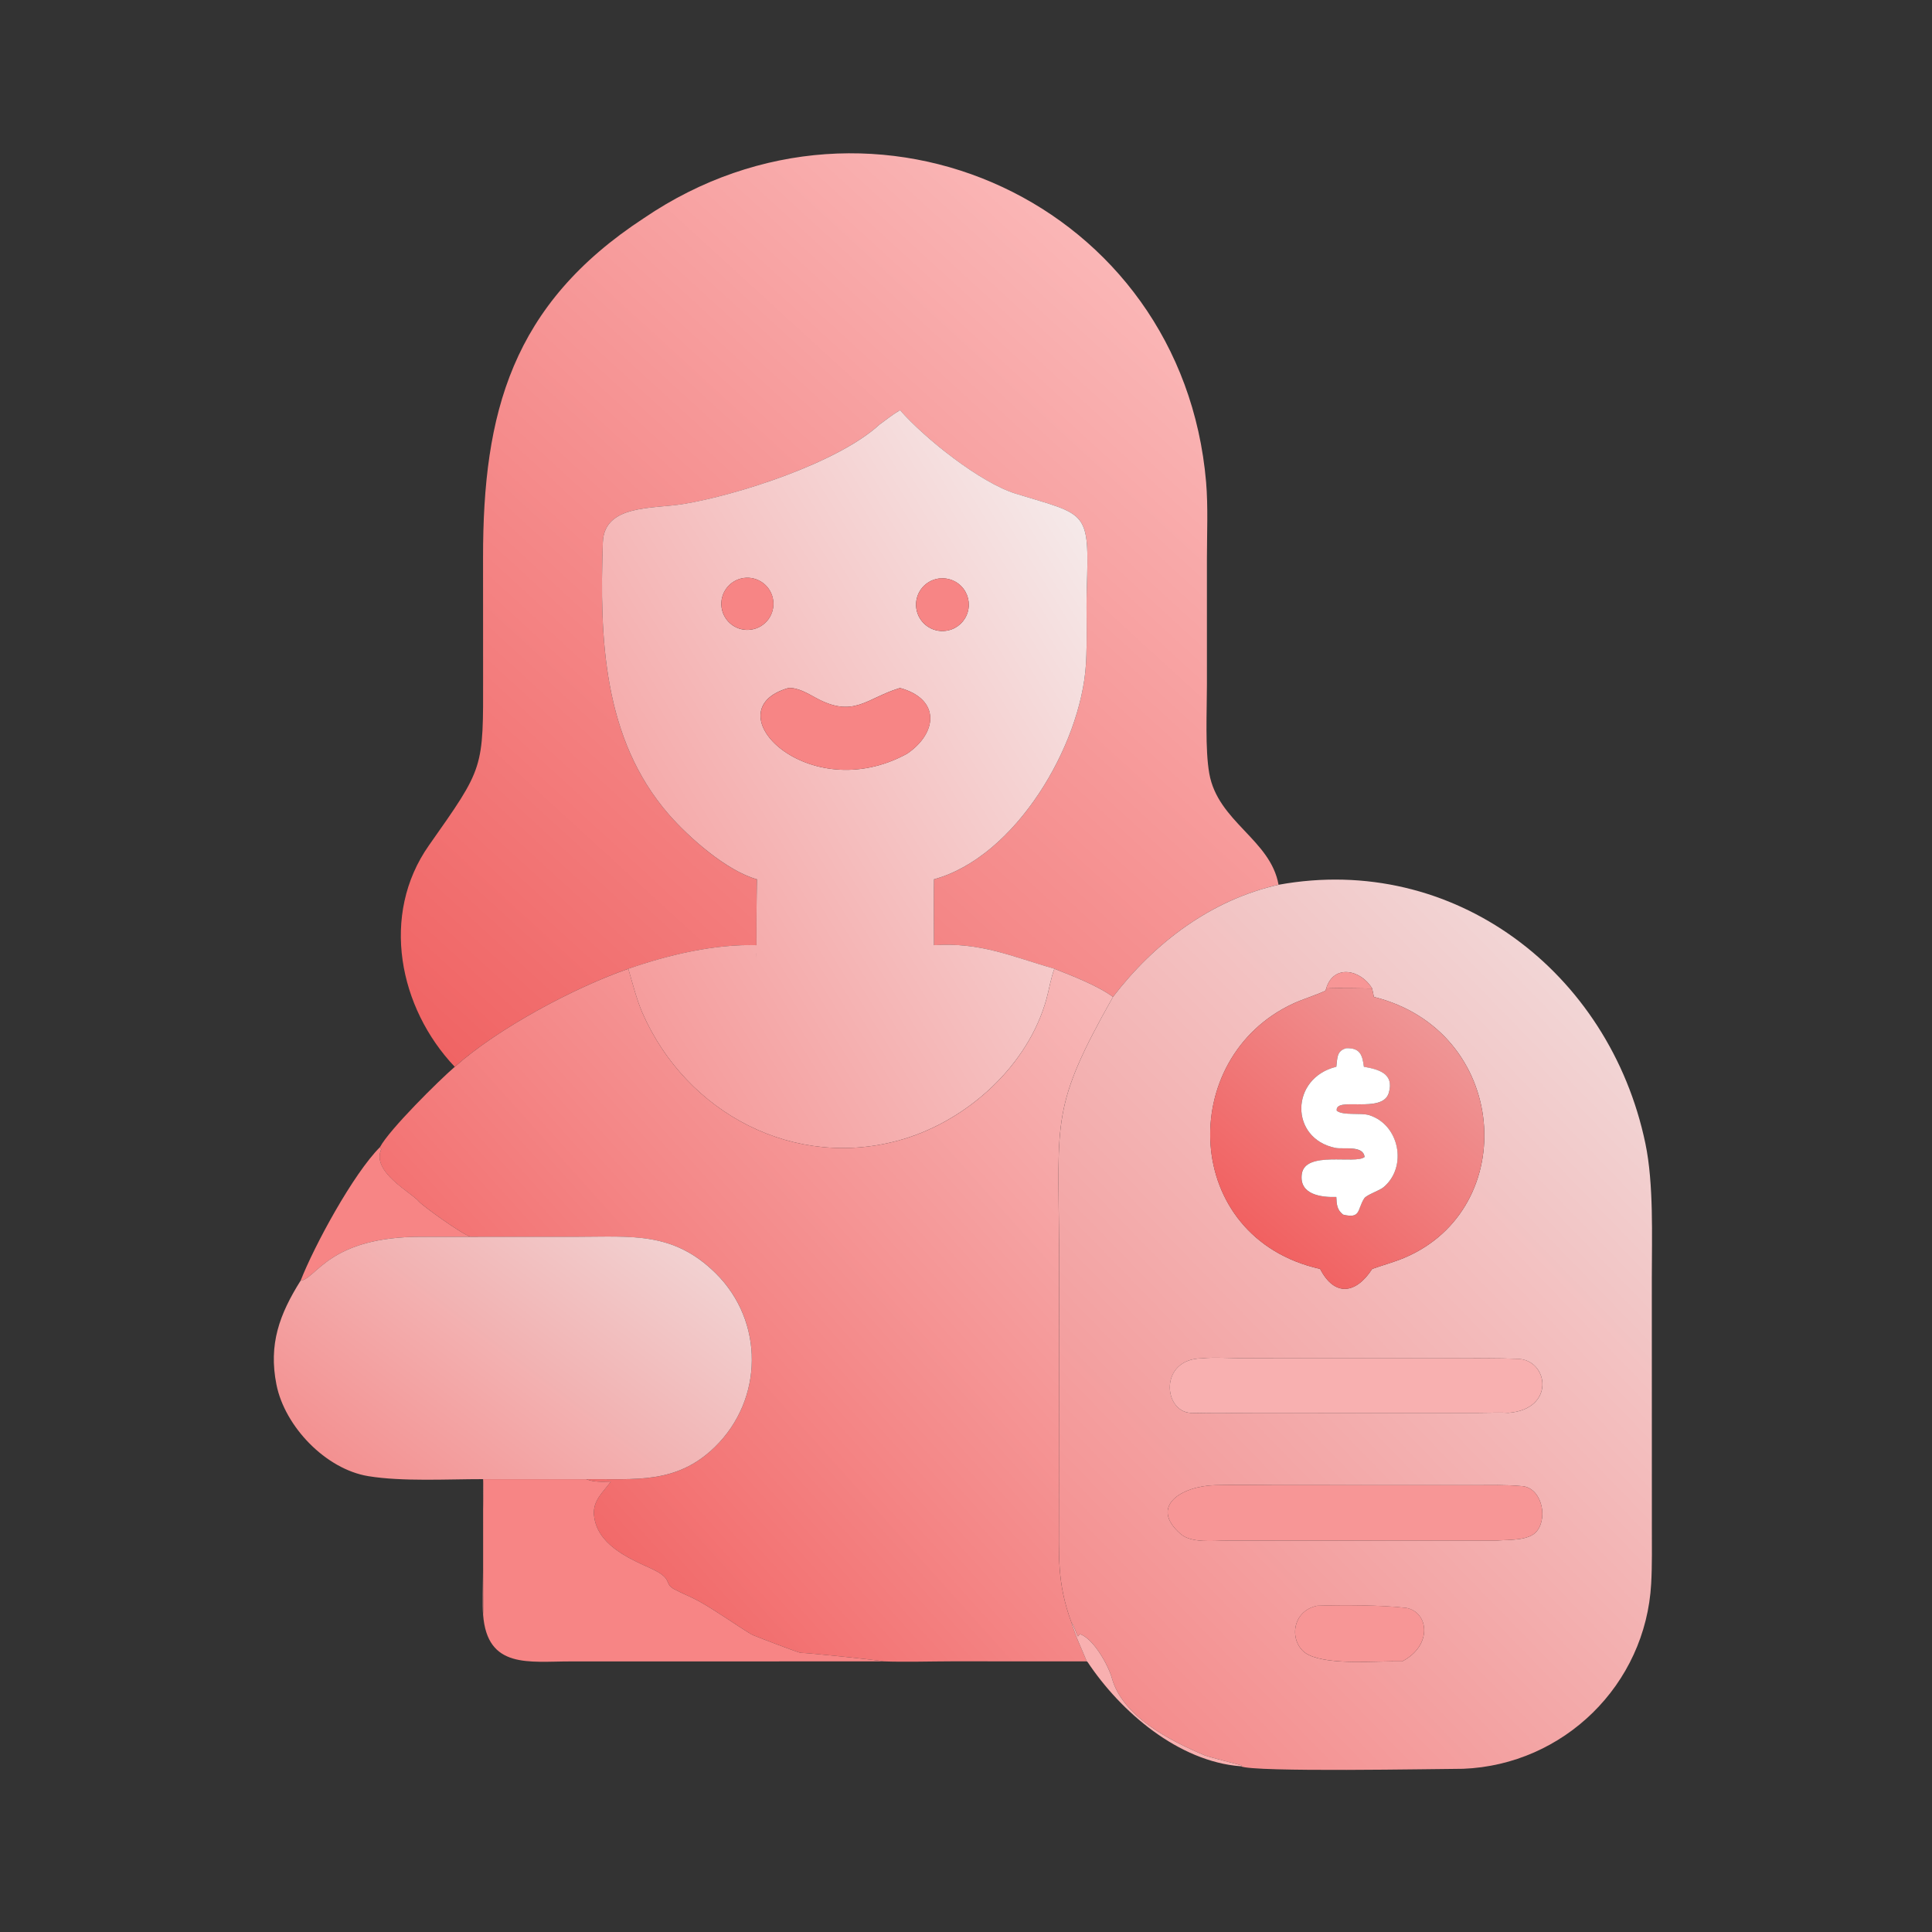 <?xml version="1.0" encoding="UTF-8"?> <svg xmlns="http://www.w3.org/2000/svg" width="40" height="40" viewBox="0 0 40 40" fill="none"><rect x="0" y="0" width="40" height="40" fill="#333333" stroke="none"/><path d="M9.415 22.087C8.26 20.87 7.868 18.941 8.881 17.502C10.026 15.874 10.005 15.935 10.002 13.979L10.001 11.541C9.999 8.549 10.591 6.308 13.333 4.515C18.103 1.274 24.476 4.221 24.971 9.981C25.014 10.488 24.988 11.052 24.988 11.566L24.988 14.181C24.988 14.714 24.948 15.514 25.037 16.015C25.215 17.016 26.305 17.381 26.471 18.318C25.075 18.631 23.902 19.518 23.043 20.64C22.733 20.41 22.197 20.201 21.83 20.058C20.967 19.81 20.307 19.503 19.337 19.57C19.338 19.115 19.329 18.661 19.337 18.206C21.034 17.738 22.373 15.435 22.482 13.769C22.515 13.263 22.485 12.682 22.5 12.21C22.554 10.548 22.521 10.678 21.037 10.224C20.304 10 19.151 9.083 18.635 8.493C18.509 8.563 18.331 8.701 18.209 8.79C17.345 9.585 15.254 10.255 14.145 10.436C13.517 10.539 12.508 10.438 12.481 11.232C12.413 13.206 12.483 15.296 13.848 16.863C14.266 17.344 15.049 18.033 15.672 18.206C15.661 18.743 15.66 19.286 15.662 19.824C15.658 19.732 15.665 19.66 15.672 19.57C14.804 19.54 13.828 19.772 13.008 20.058C11.899 20.444 10.32 21.282 9.415 22.087Z" fill="url(#paint0_linear_2582_5490)"></path><path d="M18.209 8.79C18.331 8.7 18.509 8.563 18.635 8.492C19.151 9.082 20.304 9.999 21.037 10.223C22.521 10.678 22.554 10.548 22.5 12.21C22.485 12.681 22.515 13.263 22.482 13.769C22.373 15.434 21.034 17.738 19.337 18.205C19.329 18.66 19.338 19.114 19.337 19.569C20.307 19.503 20.967 19.809 21.83 20.057C21.756 20.251 21.723 20.473 21.668 20.674C21.291 22.053 20.042 23.187 18.692 23.587C16.463 24.247 14.213 23.052 13.301 20.972C13.18 20.695 13.095 20.351 13.008 20.057C13.828 19.771 14.804 19.54 15.672 19.569C15.665 19.66 15.658 19.732 15.662 19.823C15.66 19.286 15.661 18.742 15.672 18.205C15.049 18.032 14.266 17.343 13.848 16.863C12.483 15.295 12.413 13.205 12.481 11.231C12.508 10.438 13.517 10.539 14.145 10.435C15.254 10.254 17.345 9.585 18.209 8.79ZM15.398 11.967C15.102 12.009 14.896 12.285 14.94 12.581C14.984 12.877 15.261 13.081 15.556 13.035C15.85 12.989 16.051 12.716 16.007 12.422C15.964 12.129 15.692 11.926 15.398 11.967ZM19.372 11.991C19.083 12.067 18.909 12.362 18.982 12.652C19.055 12.942 19.347 13.12 19.638 13.05C19.83 13.005 19.982 12.86 20.036 12.671C20.091 12.482 20.04 12.278 19.902 12.137C19.765 11.997 19.562 11.941 19.372 11.991ZM16.324 14.244C14.727 14.702 16.728 16.726 18.78 15.605C19.408 15.179 19.479 14.478 18.635 14.244L18.608 14.252C17.939 14.458 17.674 14.878 16.888 14.447C16.724 14.357 16.518 14.233 16.324 14.244Z" fill="url(#paint1_linear_2582_5490)"></path><path d="M15.557 13.034C15.261 13.08 14.985 12.877 14.941 12.581C14.896 12.285 15.102 12.009 15.398 11.967C15.692 11.926 15.964 12.129 16.008 12.422C16.051 12.716 15.85 12.989 15.557 13.034Z" fill="#F78585"></path><path d="M19.639 13.05C19.348 13.119 19.055 12.942 18.983 12.652C18.91 12.362 19.083 12.067 19.372 11.991C19.562 11.941 19.765 11.996 19.902 12.137C20.04 12.278 20.091 12.481 20.037 12.67C19.982 12.859 19.83 13.004 19.639 13.05Z" fill="#F78585"></path><path d="M18.781 15.605C16.728 16.726 14.728 14.703 16.325 14.245C16.518 14.234 16.725 14.358 16.889 14.447C17.674 14.878 17.939 14.459 18.609 14.253L18.636 14.245C19.48 14.478 19.409 15.179 18.781 15.605Z" fill="#F78585"></path><path d="M26.472 18.318C30.098 17.657 33.325 20.126 34.066 23.674C34.241 24.512 34.199 25.609 34.199 26.469L34.2 31.592C34.2 31.991 34.207 32.409 34.186 32.786C34.072 34.884 32.373 36.538 30.294 36.621C29.735 36.623 25.948 36.697 25.69 36.569L25.719 36.556C25.707 36.546 25.033 36.381 24.936 36.34C24.231 36.041 23.24 35.542 23.02 34.742C22.949 34.481 22.637 33.918 22.357 33.833L22.318 33.88C22.261 33.782 22.26 33.698 22.182 33.588C21.878 32.762 21.928 32.2 21.924 31.361L21.928 25.791C21.911 23.161 21.763 22.911 23.043 20.64C23.902 19.518 25.076 18.631 26.472 18.318ZM28.409 20.466C28.176 20.074 27.611 19.953 27.457 20.466L27.445 20.509C27.264 20.599 26.985 20.681 26.779 20.776C24.346 21.898 24.454 25.627 27.332 26.272C27.633 26.855 28.076 26.788 28.409 26.272C28.631 26.193 28.867 26.13 29.081 26.039C31.498 25.012 31.24 21.338 28.445 20.64L28.409 20.466ZM24.886 28.123C23.997 28.133 24.082 29.221 24.651 29.253C25.116 29.266 25.608 29.252 26.075 29.252L30.603 29.252C30.747 29.252 31.106 29.241 31.226 29.252C32.208 29.181 32.063 28.161 31.436 28.135C31.002 28.115 30.563 28.123 30.129 28.123L25.787 28.122C25.547 28.122 25.108 28.096 24.886 28.123ZM25.154 30.749C24.47 30.768 23.783 31.18 24.441 31.757C24.667 31.955 25.119 31.897 25.415 31.896L31.005 31.894C31.252 31.876 31.664 31.902 31.823 31.696C32.058 31.392 31.902 30.774 31.486 30.767C31.175 30.738 30.848 30.749 30.534 30.749L26.449 30.748C26.038 30.748 25.561 30.736 25.154 30.749ZM27.27 33.246C26.699 33.366 26.69 34.069 27.097 34.265C27.553 34.483 28.514 34.384 29.03 34.397C29.659 34.073 29.586 33.385 29.121 33.291C28.61 33.23 27.789 33.228 27.27 33.246Z" fill="url(#paint2_linear_2582_5490)"></path><path d="M9.416 22.087C10.321 21.281 11.899 20.444 13.009 20.058C13.095 20.352 13.181 20.695 13.301 20.972C14.214 23.052 16.463 24.247 18.693 23.587C20.042 23.188 21.291 22.053 21.668 20.675C21.723 20.474 21.756 20.251 21.83 20.058C22.197 20.201 22.733 20.41 23.043 20.64C21.762 22.911 21.911 23.16 21.927 25.791L21.923 31.361C21.928 32.2 21.877 32.762 22.182 33.588C22.282 33.916 22.378 34.096 22.502 34.397L19.707 34.396C19.253 34.397 18.736 34.413 18.29 34.397C18.225 34.375 16.698 34.217 16.577 34.22C16.539 34.221 15.592 33.861 15.559 33.839C15.215 33.63 14.831 33.352 14.47 33.151C14.303 33.058 14.119 32.99 13.952 32.899C13.733 32.776 13.955 32.687 13.457 32.464C12.988 32.254 12.35 31.963 12.298 31.367C12.271 31.061 12.491 30.892 12.646 30.674C12.463 30.677 12.308 30.691 12.136 30.625C13.143 30.615 14 30.739 14.8 29.959C15.812 28.973 15.825 27.354 14.817 26.36C13.943 25.498 13.085 25.606 11.966 25.607L9.75 25.608C9.585 25.57 8.738 24.959 8.671 24.874C8.534 24.701 7.678 24.264 7.894 23.795L7.868 23.749C8.057 23.39 9.09 22.367 9.416 22.087Z" fill="url(#paint3_linear_2582_5490)"></path><path d="M27.457 20.466C27.61 19.953 28.175 20.074 28.409 20.466C28.405 20.468 27.613 20.448 27.457 20.466Z" fill="#F79696"></path><path d="M27.457 20.466C27.613 20.449 28.405 20.468 28.409 20.466L28.445 20.64C31.239 21.338 31.498 25.012 29.081 26.039C28.866 26.13 28.63 26.193 28.409 26.272C28.076 26.789 27.633 26.855 27.332 26.272C24.453 25.627 24.345 21.898 26.779 20.776C26.984 20.681 27.264 20.599 27.444 20.509L27.457 20.466ZM27.875 21.703C27.67 21.757 27.69 21.904 27.666 22.087C26.707 22.322 26.7 23.573 27.647 23.766C27.812 23.8 28.227 23.708 28.251 23.956C28.064 24.112 27.021 23.817 26.952 24.306C26.891 24.739 27.365 24.793 27.666 24.782C27.676 24.937 27.676 25.043 27.807 25.148C28.179 25.24 28.095 25.044 28.243 24.813C28.292 24.738 28.558 24.653 28.645 24.581C29.147 24.159 28.971 23.279 28.342 23.087C28.172 23.035 27.805 23.102 27.675 22.997C27.628 22.692 28.623 23.072 28.753 22.629C28.871 22.225 28.542 22.141 28.237 22.087C28.206 21.836 28.157 21.696 27.875 21.703Z" fill="url(#paint4_linear_2582_5490)"></path><path d="M27.667 22.086C27.691 21.904 27.671 21.756 27.875 21.702C28.157 21.695 28.206 21.836 28.238 22.086C28.542 22.14 28.872 22.224 28.753 22.628C28.624 23.071 27.628 22.691 27.676 22.997C27.806 23.101 28.173 23.035 28.343 23.087C28.972 23.279 29.148 24.158 28.645 24.58C28.559 24.652 28.292 24.737 28.244 24.812C28.096 25.043 28.18 25.239 27.807 25.147C27.677 25.042 27.676 24.936 27.667 24.782C27.366 24.792 26.892 24.739 26.953 24.306C27.022 23.816 28.065 24.112 28.252 23.955C28.228 23.707 27.813 23.799 27.647 23.766C26.7 23.573 26.708 22.321 27.667 22.086Z" fill="white"></path><path d="M7.868 23.749L7.894 23.794C7.679 24.263 8.534 24.7 8.671 24.874C8.738 24.959 9.585 25.57 9.75 25.607L8.727 25.606C6.812 25.605 6.562 26.465 6.223 26.517C6.512 25.779 7.315 24.302 7.868 23.749Z" fill="#F78585"></path><path d="M6.222 26.517C6.561 26.465 6.811 25.605 8.726 25.606L9.75 25.607L11.966 25.606C13.085 25.605 13.942 25.498 14.816 26.36C15.824 27.354 15.812 28.972 14.8 29.959C13.999 30.739 13.142 30.614 12.136 30.624H10.001C10.018 30.816 10.004 31.051 10.002 31.247L10.003 33C10.004 33.096 10.012 33.343 10.001 33.426C9.985 33.263 10 32.72 10 32.529L10.001 30.624C9.263 30.623 8.332 30.678 7.624 30.562C6.742 30.417 5.897 29.534 5.724 28.669C5.556 27.83 5.788 27.209 6.222 26.517Z" fill="url(#paint5_linear_2582_5490)"></path><path d="M31.225 29.252C31.105 29.24 30.746 29.252 30.602 29.251L26.074 29.252C25.608 29.252 25.115 29.266 24.65 29.252C24.082 29.221 23.996 28.133 24.886 28.123C25.108 28.096 25.547 28.122 25.787 28.122L30.128 28.122C30.562 28.122 31.001 28.115 31.435 28.134C32.063 28.161 32.207 29.181 31.225 29.252Z" fill="#F8B0B0"></path><path d="M10.002 30.625H12.137C12.308 30.691 12.464 30.677 12.647 30.674C12.492 30.892 12.271 31.061 12.298 31.367C12.351 31.963 12.988 32.254 13.458 32.464C13.955 32.687 13.733 32.776 13.952 32.899C14.119 32.99 14.303 33.058 14.47 33.151C14.831 33.352 15.215 33.63 15.559 33.839C15.592 33.861 16.539 34.221 16.577 34.22C16.699 34.217 18.225 34.375 18.291 34.397L11.814 34.398C10.954 34.397 10.085 34.56 10.002 33.427C10.013 33.344 10.004 33.096 10.004 33.001L10.003 31.248C10.005 31.052 10.019 30.816 10.002 30.625Z" fill="#F78585"></path><path d="M31.005 31.894L25.415 31.896C25.119 31.897 24.667 31.955 24.441 31.757C23.783 31.18 24.47 30.768 25.154 30.749C25.561 30.736 26.038 30.748 26.449 30.748L30.534 30.749C30.848 30.749 31.175 30.738 31.486 30.767C31.902 30.774 32.058 31.392 31.823 31.696C31.664 31.902 31.252 31.876 31.005 31.894Z" fill="#F79696"></path><path d="M29.03 34.397C28.514 34.383 27.553 34.483 27.097 34.264C26.69 34.069 26.699 33.366 27.27 33.245C27.789 33.227 28.61 33.229 29.121 33.29C29.586 33.384 29.659 34.072 29.03 34.397Z" fill="#F79696"></path><path d="M22.182 33.588C22.259 33.698 22.261 33.782 22.318 33.88L22.357 33.833C22.637 33.918 22.948 34.481 23.02 34.742C23.24 35.542 24.231 36.041 24.936 36.34C25.033 36.381 25.707 36.546 25.719 36.556L25.689 36.569C24.399 36.471 23.202 35.441 22.518 34.411C22.513 34.407 22.507 34.402 22.501 34.397C22.378 34.096 22.282 33.916 22.182 33.588Z" fill="#F8B0B0"></path><defs><linearGradient id="paint0_linear_2582_5490" x1="9.715" y1="22.344" x2="24.176" y2="6.536" gradientUnits="userSpaceOnUse"><stop stop-color="#F06464"></stop><stop offset="1" stop-color="#FAB6B6"></stop></linearGradient><linearGradient id="paint1_linear_2582_5490" x1="12.274" y1="19.359" x2="23.379" y2="12.465" gradientUnits="userSpaceOnUse"><stop stop-color="#F59C9C"></stop><stop offset="1" stop-color="#F5E9E9"></stop></linearGradient><linearGradient id="paint2_linear_2582_5490" x1="21.927" y1="33.881" x2="34.044" y2="22.104" gradientUnits="userSpaceOnUse"><stop stop-color="#F48D8D"></stop><stop offset="1" stop-color="#F2D5D5"></stop></linearGradient><linearGradient id="paint3_linear_2582_5490" x1="12.227" y1="31.544" x2="23.612" y2="21.34" gradientUnits="userSpaceOnUse"><stop stop-color="#F26A6A"></stop><stop offset="1" stop-color="#F7B8B8"></stop></linearGradient><linearGradient id="paint4_linear_2582_5490" x1="26.017" y1="25.593" x2="29.71" y2="21.327" gradientUnits="userSpaceOnUse"><stop stop-color="#F16161"></stop><stop offset="1" stop-color="#EF9595"></stop></linearGradient><linearGradient id="paint5_linear_2582_5490" x1="8.245" y1="31.25" x2="12.976" y2="24.979" gradientUnits="userSpaceOnUse"><stop stop-color="#F39191"></stop><stop offset="1" stop-color="#F2D1D1"></stop></linearGradient></defs></svg> 